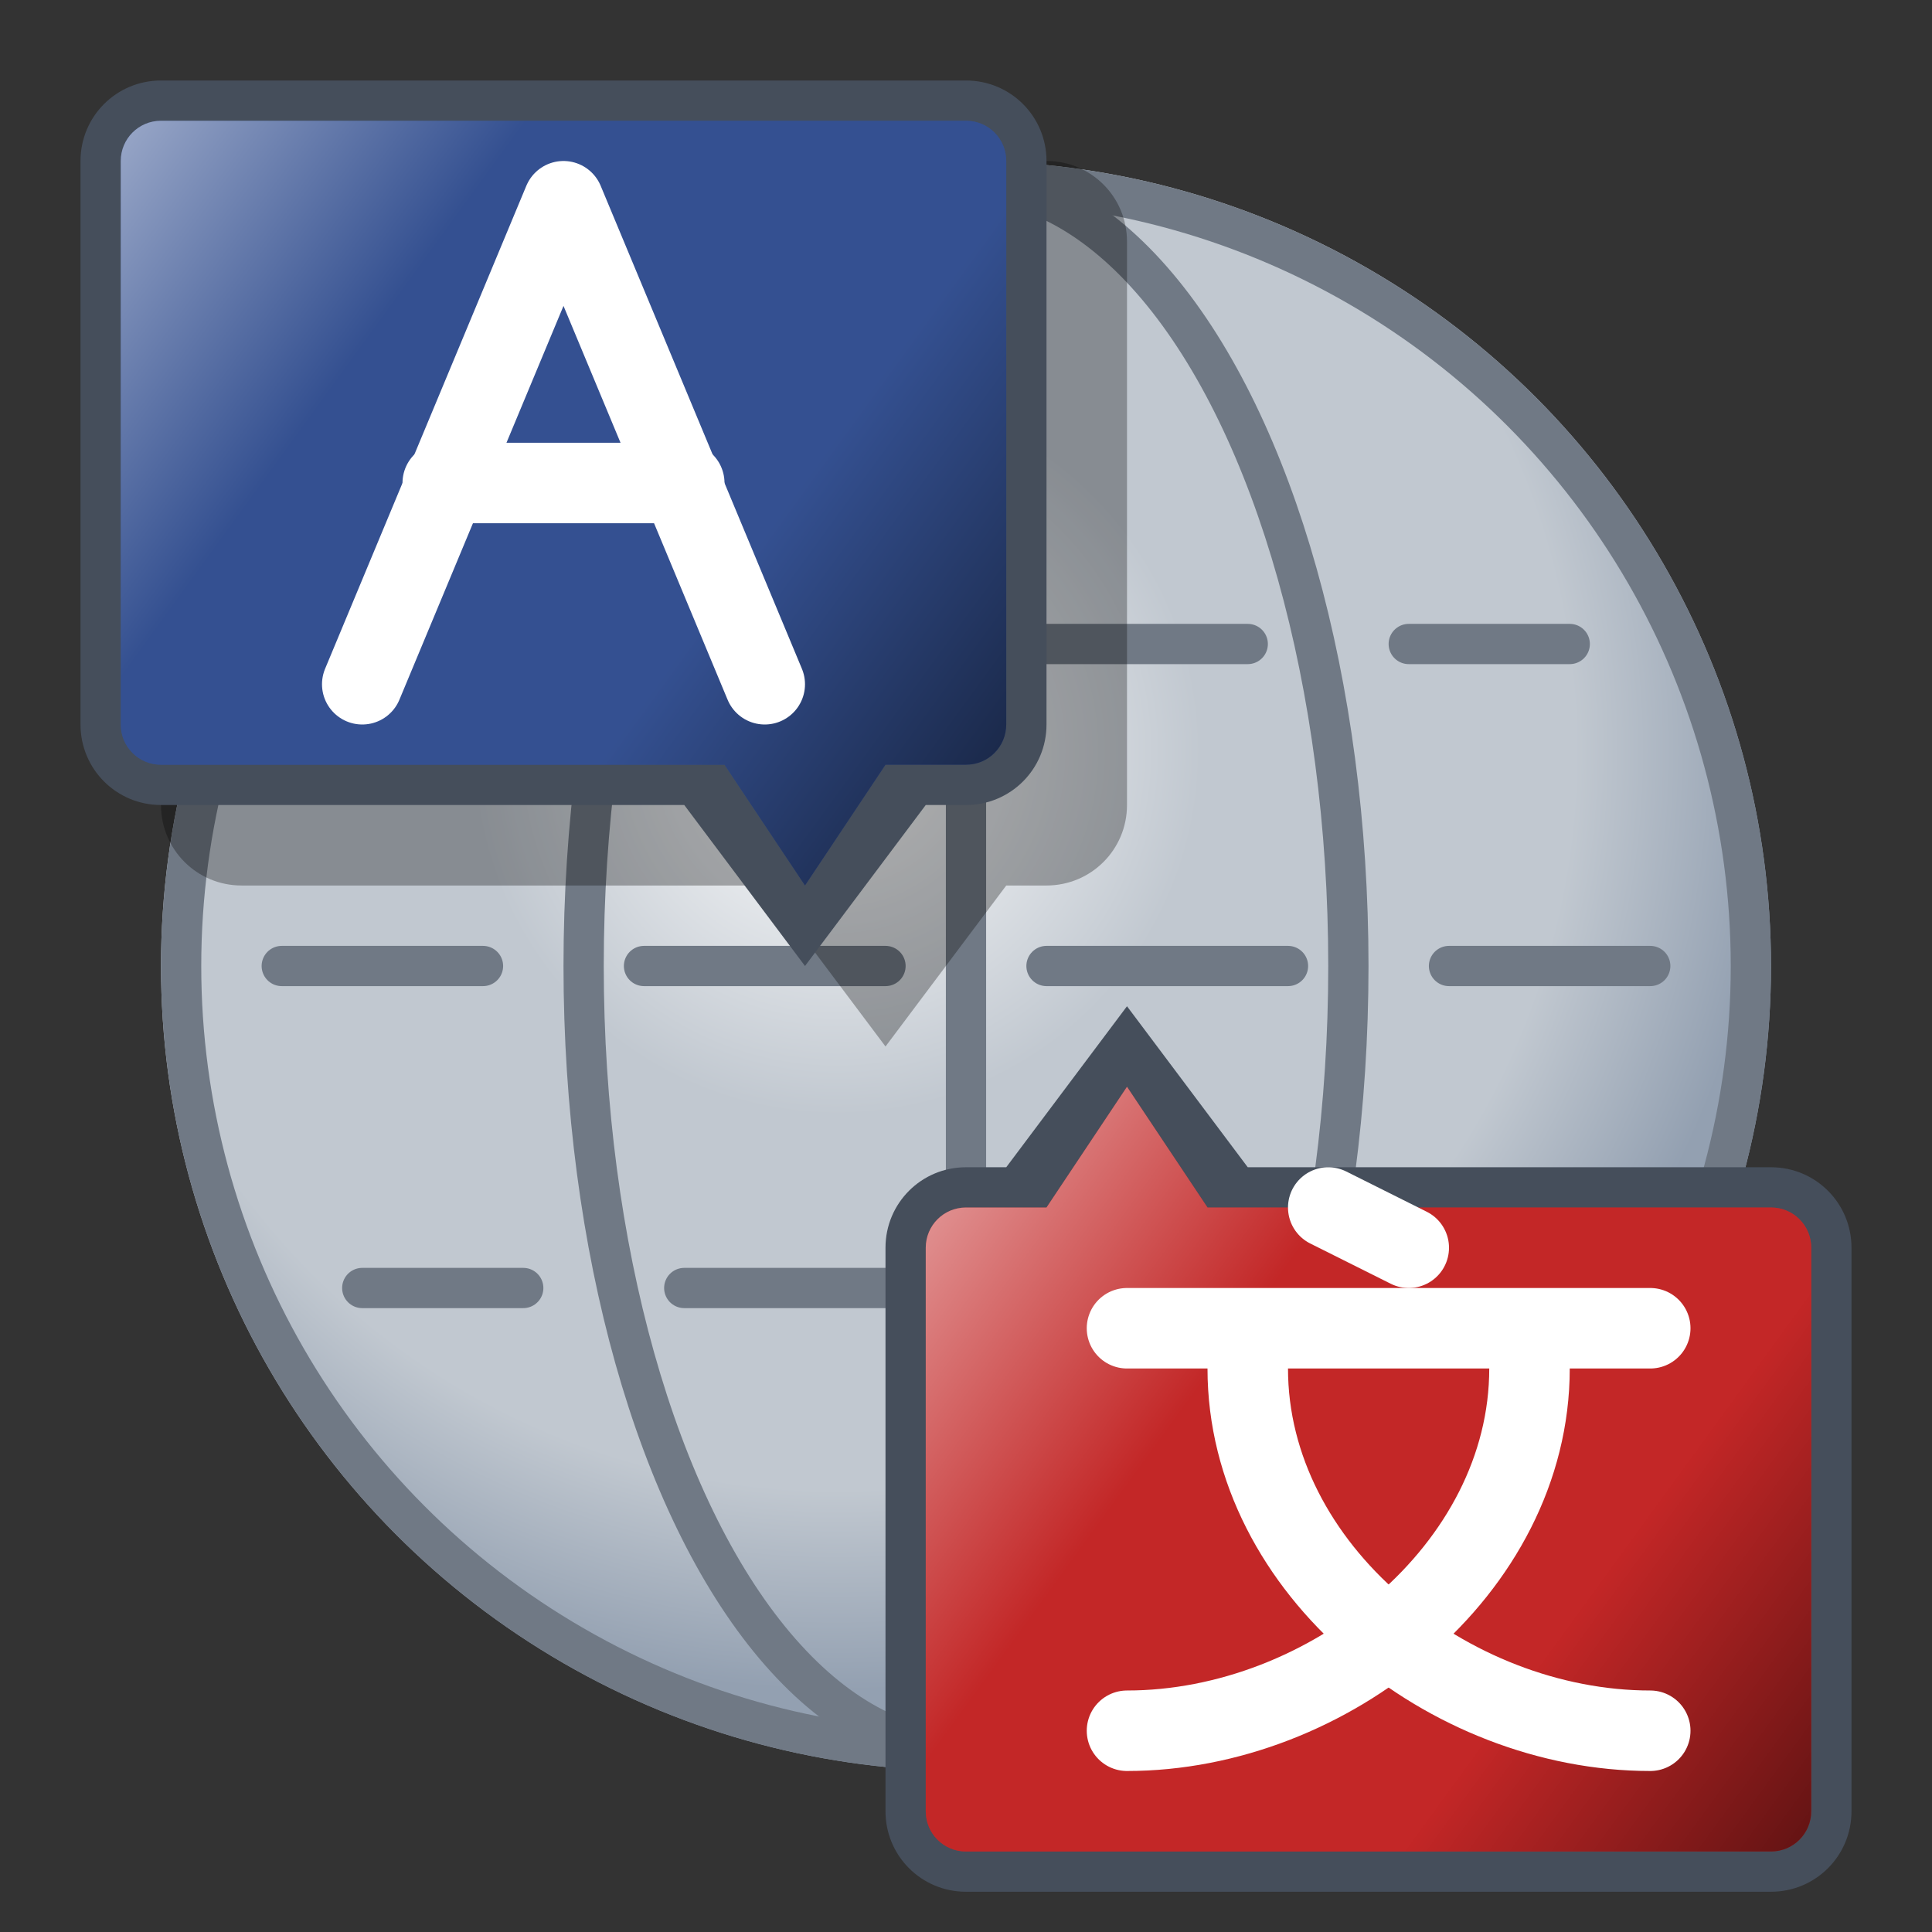 <svg width="48" height="48" version="1.1" viewBox="0 0 48 48" xmlns="http://www.w3.org/2000/svg" xmlns:xlink="http://www.w3.org/1999/xlink">
 <rect x="0" y="0" width="48" height="48" fill="#333333" stroke="none"/>
 <defs>
  <radialGradient id="a" cx="21.48" cy="1e3" r="20" gradientTransform="matrix(.8 .85 -.85 .8 853.6 204.4)" gradientUnits="userSpaceOnUse">
   <stop stop-color="#fff" offset="0"/>
   <stop stop-color="#c1c8d0" offset=".388"/>
   <stop stop-color="#c1c8d0" offset=".786"/>
   <stop stop-color="#93a0b1" offset="1"/>
  </radialGradient>
  <linearGradient id="c" x1="4" x2="26" y1="1008" y2="1024" gradientUnits="userSpaceOnUse">
   <stop stop-color="#fff" offset="0"/>
   <stop stop-color="#345091" offset=".3"/>
   <stop stop-color="#345091" offset=".7"/>
   <stop offset="1"/>
  </linearGradient>
  <linearGradient id="b" x1="26" x2="4" y1="1024" y2="1008" gradientUnits="userSpaceOnUse">
   <stop stop-color="#fff" offset="0"/>
   <stop stop-color="#c32727" offset=".3"/>
   <stop stop-color="#c32727" offset=".7"/>
   <stop offset="1"/>
  </linearGradient>
 </defs>
 <g transform="translate(0 -1004)">
  <circle cx="24" cy="1028" r="20" fill="url(#a)"/>
  <g transform="translate(-2)" fill="#707985" fill-rule="evenodd" stroke="#707985" stroke-linecap="round">
   <path d="m24 1028h-6"/>
   <path d="m28 1028h6"/>
   <path d="m14 1028h-5"/>
   <path d="m38 1028h5"/>
   <path d="m24 1036h-5"/>
   <path d="m29 1036h3"/>
   <path d="m15 1036h-4"/>
   <path d="m38 1036h2"/>
   <path d="m23 1020h-3"/>
   <path d="m28 1020h5"/>
   <path d="m14 1020h-2"/>
   <path d="m37 1020h4"/>
  </g>
  <g transform="translate(-50)" stroke="#707985">
   <circle cx="74" cy="1028" r="19.5" fill="none" stroke-linecap="round" stroke-linejoin="round"/>
   <ellipse cx="74" cy="1028" rx="9.5" ry="19.5" fill="none" stroke-linecap="round" stroke-linejoin="round"/>
   <path d="m74 1008v40" fill="#707985" fill-rule="evenodd" stroke-width="1px"/>
  </g>
  <g transform="translate(-1,-1)">
   <path d="m7 1009h20c1.108 0 2 0.892 2 2v14c0 1.108-0.892 2-2 2h-1l-3 4-3-4h-13c-1.108 0-2-0.892-2-2v-14c0-1.108 0.892-2 2-2z" opacity=".3"/>
   <path d="m5 1007h20c1.108 0 2 0.892 2 2v14c0 1.108-0.892 2-2 2h-1l-3 4-3-4h-13c-1.108 0-2-0.892-2-2v-14c0-1.108 0.892-2 2-2z" fill="#454e5b"/>
   <path d="m5 1008h20c0.554 0 1 0.446 1 1v14c0 0.554-0.446 1-1 1h-2l-2 3-2-3h-14c-0.554 0-1-0.446-1-1v-14c0-0.554 0.446-1 1-1z" fill="#345091"/>
   <path d="m5 1008h20c0.554 0 1 0.446 1 1v14c0 0.554-0.446 1-1 1h-2l-2 3-2-3h-14c-0.554 0-1-0.446-1-1v-14c0-0.554 0.446-1 1-1z" fill="url(#c)" opacity=".5"/>
  </g>
  <g transform="rotate(180 24.5 1029)">
   <path d="m5 1007h20c1.108 0 2 0.892 2 2v14c0 1.108-0.892 2-2 2h-1l-3 4-3-4h-13c-1.108 0-2-0.892-2-2v-14c0-1.108 0.892-2 2-2z" fill="#454e5b"/>
   <path d="m5 1008h20c0.554 0 1 0.446 1 1v14c0 0.554-0.446 1-1 1h-2l-2 3-2-3h-14c-0.554 0-1-0.446-1-1v-14c0-0.554 0.446-1 1-1z" fill="#c32727"/>
   <path d="m5 1008h20c0.554 0 1 0.446 1 1v14c0 0.554-0.446 1-1 1h-2l-2 3-2-3h-14c-0.554 0-1-0.446-1-1v-14c0-0.554 0.446-1 1-1z" fill="url(#b)" opacity=".5"/>
  </g>
  <g fill="none" stroke="#fff" stroke-linecap="round" stroke-width="2">
   <path d="m28 1037h13" stroke-linejoin="round"/>
   <path d="m38 1038c0 5-5 9-10 9"/>
   <path d="m31 1038c0 5 5 9 10 9"/>
   <path d="m33 1034 2 1" stroke-linejoin="round"/>
   <path d="m9 1021 5-12 5 12" stroke-linejoin="round"/>
  </g>
  <path d="m11 1016h6" fill="#fff" fill-rule="evenodd" stroke="#fff" stroke-linecap="round" stroke-width="2"/>
 </g>
</svg>
